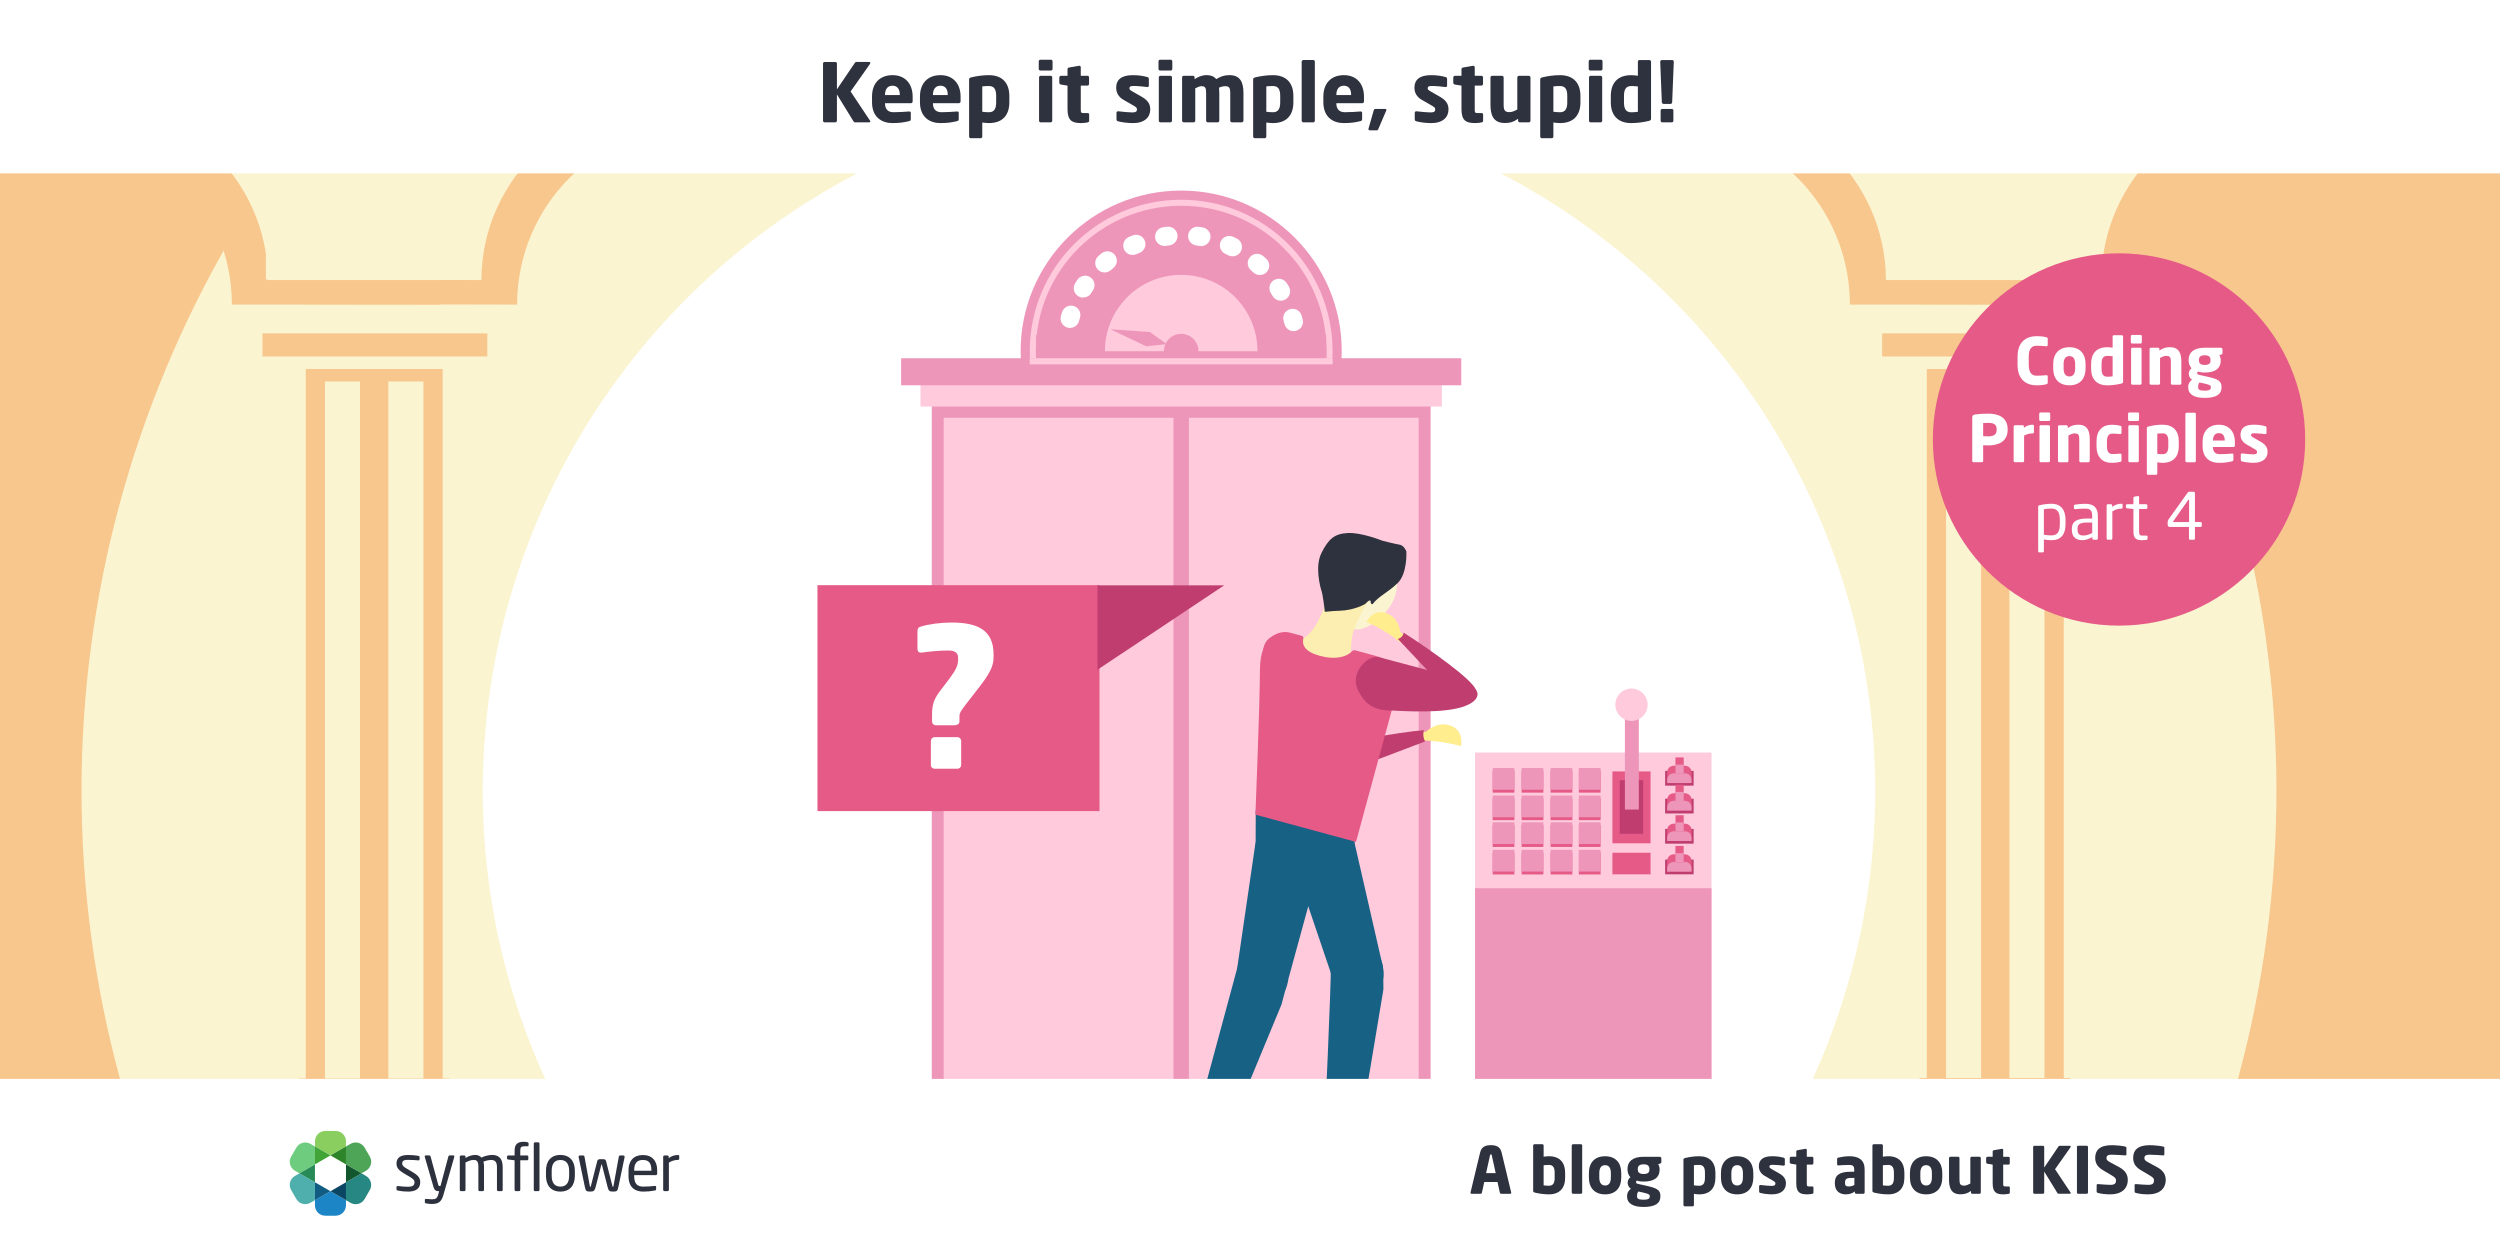 <?xml version="1.0" encoding="UTF-8"?>
<svg id="Layer_1" data-name="Layer 1" xmlns="http://www.w3.org/2000/svg" width="1200" height="600" xmlns:xlink="http://www.w3.org/1999/xlink" viewBox="0 0 1200 600">
  <rect x="0" y="0" width="1200" height="600" fill="#333333" stroke="none"/>
  <defs>
    <clipPath id="clippath">
      <rect width="1200" height="600" fill="none"/>
    </clipPath>
    <clipPath id="clippath-1">
      <rect x="-143.67" y="-95.49" width="584.08" height="762.78" fill="none"/>
    </clipPath>
    <clipPath id="clippath-2">
      <rect x="730.38" y="-95.49" width="837.2" height="776.42" fill="none"/>
    </clipPath>
  </defs>
  <g clip-path="url(#clippath)">
    <g>
      <ellipse cx="553.29" cy="379.56" rx="920.88" ry="487.5" fill="#f7c78d"/>
      <circle cx="565.91" cy="379.56" r="526.78" fill="#fbf4d1"/>
      <circle cx="565.91" cy="379.56" r="334.17" fill="#fff"/>
      <g>
        <g clip-path="url(#clippath-1)">
          <g>
            <rect x="675.51" y="156.35" width="65.72" height="392.94" fill="#f7c78d"/>
            <rect x="684.74" y="183.09" width="16.83" height="392.94" fill="#fbf4d1"/>
            <rect x="715.18" y="183.09" width="16.83" height="392.94" fill="#fbf4d1"/>
            <rect x="665.14" y="163.26" width="85.78" height="13.84" fill="#fbf4d1"/>
            <rect x="654.07" y="157.27" width="107.06" height="13.84" fill="#f7c78d"/>
            <rect x="639.77" y="146.2" width="135.52" height="13.84" fill="#fbf4d1"/>
            <rect x="667.9" y="524.37" width="80.55" height="13.84" fill="#f7c78d"/>
            <rect x="672.05" y="517.45" width="72.22" height="13.84" fill="#f7c78d"/>
            <rect x="146.75" y="156.35" width="65.72" height="392.94" transform="translate(359.23 705.64) rotate(180)" fill="#f7c78d"/>
            <rect x="186.42" y="183.09" width="16.83" height="392.94" transform="translate(389.67 759.13) rotate(180)" fill="#fbf4d1"/>
            <rect x="155.98" y="183.09" width="16.83" height="392.94" transform="translate(328.79 759.13) rotate(180)" fill="#fbf4d1"/>
            <rect x="136.69" y="163.26" width="86.16" height="13.84" transform="translate(359.54 340.36) rotate(180)" fill="#fbf4d1"/>
            <rect x="125.99" y="157.27" width="107.93" height="13.84" transform="translate(359.91 328.37) rotate(180)" fill="#f7c78d"/>
            <rect x="111" y="146.2" width="137.22" height="13.84" transform="translate(359.22 306.23) rotate(180)" fill="#fbf4d1"/>
            <rect x="138.83" y="524.63" width="81.25" height="13.84" transform="translate(358.92 1063.1) rotate(180)" fill="#f7c78d"/>
            <rect x="143.44" y="517.71" width="72.49" height="13.84" transform="translate(359.38 1049.26) rotate(180)" fill="#f7c78d"/>
            <path d="m248.22,146.2h0c0-47.58,38.57-86.15,86.15-86.15h218.06c47.58,0,86.15,38.57,86.15,86.15h0s100.22,0,100.22,0V5.58H146.18v140.4l102.04.23Z" fill="#f7c78d"/>
            <path d="m774.51,146.2h0c0-47.58,38.57-86.15,86.15-86.15h218.06c47.58,0,86.15,38.57,86.15,86.15h0s100.22,0,100.22,0V5.58h-592.63v140.4l102.04.23Z" fill="#f7c78d"/>
            <path d="m-279.06,146.2h0c0-47.58,38.57-86.15,86.15-86.15H25.15c47.58,0,86.15,38.57,86.15,86.15h0s100.22,0,100.22,0V5.58H-381.11v140.4l102.04.23Z" fill="#f7c78d"/>
            <path d="m231.08,134.43h0c0-48.76,41.97-88.28,93.75-88.28h237.3c51.78,0,93.75,39.53,93.75,88.28h0s80.71,0,80.71,0V-9.67H127.63v143.87l103.44.23Z" fill="#fbf4d1"/>
            <path d="m-296.21,134.43h0c0-48.76,41.97-88.28,93.75-88.28H34.85c51.78,0,93.75,39.53,93.75,88.28h0s83.87,0,83.87,0V-9.67H-407.25v143.87l111.05.23Z" fill="#fbf4d1"/>
            <path d="m759.35,134.43h0c0-48.76,41.97-88.28,93.75-88.28h237.3c51.78,0,93.75,39.53,93.75,88.28h0s109.07,0,109.07,0V-9.67h-623.15v143.87l89.28.23Z" fill="#fbf4d1"/>
          </g>
        </g>
        <g clip-path="url(#clippath-2)">
          <g>
            <rect x="924.87" y="156.35" width="65.72" height="392.94" fill="#f7c78d"/>
            <rect x="934.1" y="183.09" width="16.83" height="392.94" fill="#fbf4d1"/>
            <rect x="964.53" y="183.09" width="16.83" height="392.94" fill="#fbf4d1"/>
            <rect x="914.5" y="163.26" width="85.78" height="13.84" fill="#fbf4d1"/>
            <rect x="903.43" y="157.27" width="107.06" height="13.84" fill="#f7c78d"/>
            <rect x="889.13" y="146.2" width="135.52" height="13.84" fill="#fbf4d1"/>
            <rect x="917.26" y="524.37" width="80.55" height="13.84" fill="#f7c78d"/>
            <rect x="921.41" y="517.45" width="72.22" height="13.84" fill="#f7c78d"/>
            <rect x="396.11" y="156.35" width="65.72" height="392.94" transform="translate(857.95 705.64) rotate(180)" fill="#f7c78d"/>
            <rect x="435.78" y="183.09" width="16.83" height="392.94" transform="translate(888.39 759.13) rotate(180)" fill="#fbf4d1"/>
            <rect x="405.34" y="183.09" width="16.83" height="392.94" transform="translate(827.51 759.13) rotate(180)" fill="#fbf4d1"/>
            <rect x="386.05" y="163.26" width="86.16" height="13.84" transform="translate(858.26 340.36) rotate(180)" fill="#fbf4d1"/>
            <rect x="375.35" y="157.27" width="107.93" height="13.84" transform="translate(858.62 328.37) rotate(180)" fill="#f7c78d"/>
            <rect x="360.36" y="146.2" width="137.22" height="13.84" transform="translate(857.94 306.23) rotate(180)" fill="#fbf4d1"/>
            <rect x="388.19" y="524.63" width="81.25" height="13.84" transform="translate(857.63 1063.1) rotate(180)" fill="#f7c78d"/>
            <rect x="392.8" y="517.71" width="72.49" height="13.84" transform="translate(858.09 1049.26) rotate(180)" fill="#f7c78d"/>
            <path d="m497.58,146.2h0c0-47.58,38.57-86.15,86.15-86.15h218.06c47.58,0,86.15,38.57,86.15,86.15h0s100.22,0,100.22,0V5.58H395.53v140.4l102.04.23Z" fill="#f7c78d"/>
            <path d="m1023.87,146.2h0c0-47.58,38.57-86.15,86.15-86.15h218.06c47.58,0,86.15,38.57,86.15,86.15h0s100.22,0,100.22,0V5.58h-592.63v140.4l102.04.23Z" fill="#f7c78d"/>
            <path d="m-29.71,146.2h0c0-47.58,38.57-86.15,86.15-86.15h218.06c47.58,0,86.15,38.57,86.15,86.15h0s100.22,0,100.22,0V5.58H-131.75v140.4l102.04.23Z" fill="#f7c78d"/>
            <path d="m480.43,134.43h0c0-48.76,41.97-88.28,93.75-88.28h237.3c51.78,0,93.75,39.53,93.75,88.28h0s80.71,0,80.71,0V-9.67H376.99v143.87l103.44.23Z" fill="#fbf4d1"/>
            <path d="m-46.85,134.43h0c0-48.76,41.97-88.28,93.75-88.28h237.3c51.78,0,93.75,39.53,93.75,88.28h0s83.87,0,83.87,0V-9.67H-157.89v143.87l111.05.23Z" fill="#fbf4d1"/>
            <path d="m1008.7,134.43h0c0-48.76,41.97-88.28,93.75-88.28h237.3c51.78,0,93.75,39.53,93.75,88.28h0s109.07,0,109.07,0V-9.67h-623.15v143.87l89.28.23Z" fill="#fbf4d1"/>
          </g>
        </g>
        <g>
          <circle cx="566.97" cy="168.55" r="77.07" fill="#ed96b9"/>
          <circle cx="566.97" cy="168.55" r="72.67" fill="#ffcadc"/>
          <circle cx="566.97" cy="168.55" r="69.78" fill="#ed96b9"/>
          <path d="m573.18,228.5c-2.27,0-4.22-1.71-4.48-4.01-.27-2.48,1.51-4.7,3.99-4.98.54-.06,1.08-.13,1.61-.2,2.47-.36,4.75,1.36,5.1,3.82.35,2.47-1.36,4.75-3.82,5.1-.63.09-1.27.17-1.9.24-.17.02-.34.03-.5.03Zm-14.09-.39c-.22,0-.45-.02-.67-.05-.62-.09-1.25-.2-1.86-.3-2.45-.43-4.09-2.77-3.66-5.22.43-2.45,2.77-4.09,5.22-3.66.54.09,1.08.18,1.63.26,2.46.37,4.16,2.66,3.79,5.13-.33,2.24-2.26,3.84-4.45,3.84Zm29.46-3.59c-1.76,0-3.44-1.04-4.16-2.77-.96-2.3.12-4.94,2.41-5.9.49-.21.99-.43,1.48-.65,2.26-1.04,4.94-.04,5.98,2.22,1.04,2.26.04,4.94-2.22,5.98-.58.26-1.17.52-1.75.77-.57.24-1.16.35-1.74.35Zm-44.75-.7c-.6,0-1.2-.12-1.79-.37-.59-.25-1.17-.52-1.74-.79-2.25-1.06-3.22-3.75-2.16-6,1.06-2.25,3.75-3.22,6-2.16.48.23.98.45,1.48.67,2.29.99,3.34,3.64,2.35,5.93-.74,1.7-2.4,2.72-4.14,2.72Zm58.35-7.47c-1.31,0-2.61-.57-3.5-1.66-1.57-1.93-1.28-4.77.65-6.34.42-.34.83-.69,1.25-1.05,1.88-1.63,4.73-1.43,6.36.45,1.63,1.88,1.43,4.73-.45,6.36-.48.42-.97.83-1.46,1.23-.84.68-1.84,1.01-2.84,1.01Zm-71.83-.9c-1.04,0-2.08-.36-2.93-1.08-.48-.41-.97-.84-1.44-1.27-1.84-1.68-1.96-4.53-.28-6.37,1.68-1.84,4.53-1.96,6.37-.28.4.36.8.72,1.21,1.07,1.89,1.62,2.12,4.46.5,6.36-.89,1.04-2.16,1.58-3.43,1.58Zm82.59-10.76c-.88,0-1.77-.26-2.55-.8-2.05-1.41-2.57-4.22-1.15-6.27.31-.45.61-.9.9-1.36,1.35-2.09,4.14-2.7,6.23-1.35,2.09,1.35,2.7,4.14,1.35,6.23-.34.53-.7,1.07-1.06,1.59-.87,1.27-2.28,1.95-3.72,1.95Zm-92.92-1.27c-1.5,0-2.98-.75-3.83-2.12-.33-.54-.67-1.09-.99-1.65-1.25-2.15-.51-4.91,1.64-6.16,2.16-1.25,4.91-.51,6.16,1.64.27.47.55.94.84,1.39,1.32,2.11.67,4.89-1.44,6.21-.74.46-1.57.68-2.38.68Zm99.98-12.95c-.47,0-.94-.07-1.41-.23-2.37-.78-3.66-3.32-2.88-5.69.17-.52.33-1.04.48-1.55.7-2.39,3.21-3.76,5.6-3.06,2.39.7,3.76,3.21,3.06,5.6-.18.61-.37,1.22-.57,1.83-.62,1.9-2.39,3.1-4.28,3.1Zm-106.35-1.6c-1.98,0-3.79-1.31-4.34-3.3-.17-.6-.33-1.23-.48-1.84-.59-2.42.89-4.86,3.31-5.45s4.86.89,5.45,3.31c.13.53.27,1.06.41,1.58.67,2.4-.74,4.88-3.14,5.55-.4.11-.81.17-1.21.17Zm109.09-14.03s-.1,0-.15,0c-2.49-.08-4.44-2.16-4.36-4.65.02-.53.03-1.08.03-1.63v-.13c0-2.49,2.02-4.51,4.51-4.51s4.51,2.02,4.51,4.51v.13c0,.64-.01,1.28-.03,1.91-.08,2.44-2.08,4.37-4.5,4.37Zm-111.23-1.7c-2.49,0-4.51-2.02-4.51-4.51v-.07c0-.6,0-1.22.03-1.83.07-2.49,2.15-4.45,4.64-4.38,2.49.07,4.45,2.15,4.38,4.64-.01.52-.02,1.05-.02,1.57v.07c0,2.49-2.02,4.51-4.51,4.51Zm109.45-14.2c-2,0-3.83-1.34-4.36-3.37-.14-.52-.28-1.05-.44-1.56-.71-2.39.66-4.9,3.04-5.6,2.39-.71,4.9.66,5.6,3.04.18.61.35,1.23.51,1.85.63,2.41-.81,4.87-3.22,5.5-.38.1-.77.15-1.14.15Zm-107.34-1.54c-.4,0-.8-.05-1.2-.16-2.4-.66-3.81-3.14-3.15-5.54.17-.61.35-1.23.53-1.83.74-2.38,3.26-3.71,5.64-2.98,2.38.73,3.71,3.26,2.98,5.64-.16.52-.31,1.04-.46,1.56-.55,2-2.37,3.31-4.35,3.31Zm101.18-13.08c-1.53,0-3.02-.78-3.87-2.18-.28-.46-.57-.92-.86-1.38-1.35-2.09-.75-4.88,1.34-6.23,2.09-1.35,4.88-.75,6.23,1.34.35.53.69,1.08,1.01,1.62,1.29,2.13.6,4.9-1.53,6.19-.73.44-1.53.65-2.32.65Zm-94.86-1.48c-.81,0-1.63-.22-2.37-.68-2.12-1.31-2.77-4.09-1.46-6.21.34-.54.68-1.08,1.04-1.61,1.38-2.07,4.18-2.63,6.25-1.25,2.07,1.38,2.63,4.18,1.25,6.25-.3.45-.59.9-.87,1.36-.85,1.38-2.33,2.13-3.84,2.13Zm84.82-10.82c-1.09,0-2.19-.39-3.05-1.19-.4-.37-.81-.73-1.21-1.08-1.88-1.63-2.09-4.48-.47-6.36,1.63-1.88,4.48-2.09,6.36-.47.48.41.96.84,1.43,1.27,1.83,1.69,1.95,4.54.26,6.37-.89.97-2.1,1.46-3.32,1.46Zm-74.51-1.24c-1.27,0-2.53-.53-3.42-1.57-1.62-1.89-1.41-4.74.48-6.36.49-.42.99-.83,1.48-1.23,1.94-1.56,4.78-1.25,6.34.7,1.56,1.94,1.25,4.78-.7,6.34-.42.33-.83.68-1.24,1.03-.85.73-1.9,1.09-2.94,1.09Zm61.42-7.74c-.67,0-1.35-.15-1.99-.47-.48-.24-.98-.47-1.47-.7-2.27-1.03-3.27-3.71-2.24-5.97,1.03-2.27,3.7-3.27,5.97-2.24.58.27,1.17.54,1.73.82,2.23,1.1,3.15,3.81,2.04,6.04-.79,1.59-2.38,2.51-4.05,2.51Zm-47.97-.66c-1.74,0-3.4-1.01-4.14-2.71-.99-2.28.05-4.94,2.34-5.93.59-.26,1.18-.5,1.77-.74,2.31-.92,4.94.21,5.86,2.52.92,2.31-.21,4.94-2.52,5.86-.5.2-1,.41-1.5.62-.59.26-1.2.38-1.8.38Zm32.88-4.26c-.26,0-.51-.02-.77-.07-.53-.09-1.07-.18-1.61-.25-2.47-.35-4.18-2.63-3.84-5.09.35-2.47,2.62-4.18,5.09-3.84.63.09,1.27.19,1.89.3,2.45.42,4.1,2.76,3.67,5.21-.38,2.19-2.28,3.74-4.44,3.74Zm-17.62-.06c-2.19,0-4.11-1.6-4.45-3.83-.37-2.46,1.32-4.76,3.78-5.13.62-.09,1.25-.18,1.87-.26,2.47-.31,4.73,1.44,5.04,3.91.31,2.47-1.44,4.73-3.91,5.04-.55.07-1.1.15-1.64.23-.23.03-.46.05-.68.05Z" fill="#fff"/>
          <rect x="497.33" y="160.88" width="139.24" height="11.21" fill="#ed96b9"/>
          <circle cx="566.97" cy="168.55" r="36.62" fill="#ffcadc"/>
          <circle cx="566.97" cy="168.55" r="8.3" fill="#ed96b9"/>
          <rect x="447.25" y="186.79" width="239.45" height="360.42" fill="#ed96b9"/>
          <rect x="452.96" y="200.54" width="228.01" height="345.28" fill="#ffcadc"/>
          <rect x="563.28" y="191.89" width="7.39" height="354.4" fill="#ed96b9"/>
          <rect x="441.84" y="182.16" width="250.25" height="12.98" fill="#ffcadc"/>
          <rect x="432.54" y="171.96" width="268.87" height="12.98" fill="#ed96b9"/>
          <rect x="497.33" y="168.59" width="139.24" height="3.5" fill="#ed96b9"/>
          <rect x="494.24" y="171.95" width="145.45" height="2.94" fill="#ffcadc"/>
          <polygon points="532.94 158.02 550.36 166.3 552.17 159.41 532.94 158.02" fill="#ed96b9"/>
          <polygon points="560.06 165.17 550.08 166.22 551.89 159.34 560.06 165.17" fill="#ed96b9"/>
        </g>
        <rect x="-177.75" y="538.47" width="1462.29" height="112.53" fill="#e65a88"/>
        <g>
          <rect x="708.02" y="361.22" width="113.5" height="165.03" fill="#ffcadc"/>
          <rect x="708.02" y="426.35" width="113.5" height="123.28" fill="#ed96b9"/>
          <rect x="773.96" y="370.28" width="18.31" height="34.51" fill="#e65a88"/>
          <rect x="773.96" y="409.31" width="18.31" height="10.37" fill="#e65a88"/>
          <rect x="777.48" y="374.51" width="11.27" height="25.71" fill="#bf3d6f"/>
          <rect x="779.95" y="341.05" width="6.69" height="47.54" fill="#ed96b9"/>
          <circle cx="783.11" cy="338.27" r="7.76" fill="#ffcadc"/>
          <rect x="716.48" y="370.03" width="10.43" height="10.43" fill="#e65a88"/>
          <rect x="716.48" y="383.24" width="10.43" height="10.43" fill="#e65a88"/>
          <rect x="716.48" y="396.1" width="10.43" height="10.43" fill="#e65a88"/>
          <rect x="716.48" y="409.31" width="10.43" height="10.43" fill="#e65a88"/>
          <rect x="730.38" y="370.03" width="10.43" height="10.43" fill="#e65a88"/>
          <rect x="730.38" y="383.24" width="10.43" height="10.43" fill="#e65a88"/>
          <rect x="730.38" y="396.1" width="10.43" height="10.43" fill="#e65a88"/>
          <rect x="730.38" y="409.31" width="10.43" height="10.43" fill="#e65a88"/>
          <rect x="744.29" y="370.03" width="10.43" height="10.43" fill="#e65a88"/>
          <rect x="744.29" y="383.24" width="10.43" height="10.43" fill="#e65a88"/>
          <rect x="744.29" y="396.1" width="10.43" height="10.43" fill="#e65a88"/>
          <rect x="744.29" y="409.31" width="10.43" height="10.43" fill="#e65a88"/>
          <rect x="757.85" y="370.03" width="10.43" height="10.43" fill="#e65a88"/>
          <rect x="757.85" y="383.24" width="10.43" height="10.43" fill="#e65a88"/>
          <rect x="757.85" y="396.1" width="10.43" height="10.43" fill="#e65a88"/>
          <rect x="757.85" y="409.31" width="10.43" height="10.43" fill="#e65a88"/>
          <rect x="716.48" y="368.64" width="10.43" height="10.43" fill="#ed96b9"/>
          <rect x="716.48" y="381.85" width="10.43" height="10.43" fill="#ed96b9"/>
          <rect x="716.48" y="394.71" width="10.43" height="10.43" fill="#ed96b9"/>
          <rect x="716.48" y="407.92" width="10.43" height="10.43" fill="#ed96b9"/>
          <rect x="730.38" y="368.64" width="10.43" height="10.43" fill="#ed96b9"/>
          <rect x="730.38" y="381.85" width="10.43" height="10.43" fill="#ed96b9"/>
          <rect x="730.38" y="394.71" width="10.43" height="10.43" fill="#ed96b9"/>
          <rect x="730.38" y="407.92" width="10.43" height="10.43" fill="#ed96b9"/>
          <rect x="744.29" y="368.64" width="10.43" height="10.43" fill="#ed96b9"/>
          <rect x="744.29" y="381.85" width="10.43" height="10.43" fill="#ed96b9"/>
          <rect x="744.29" y="394.71" width="10.43" height="10.43" fill="#ed96b9"/>
          <rect x="744.29" y="407.92" width="10.43" height="10.43" fill="#ed96b9"/>
          <rect x="757.85" y="368.64" width="10.43" height="10.43" fill="#ed96b9"/>
          <rect x="757.85" y="381.85" width="10.43" height="10.43" fill="#ed96b9"/>
          <rect x="757.85" y="394.71" width="10.43" height="10.43" fill="#ed96b9"/>
          <rect x="757.85" y="407.92" width="10.43" height="10.43" fill="#ed96b9"/>
          <rect x="799.26" y="370.03" width="13.68" height="7.08" fill="#bf3d6f"/>
          <path d="m811.95,372.24h-11.71v-1.55c0-1.73,1.4-3.13,3.13-3.13h5.44c1.73,0,3.13,1.4,3.13,3.13v1.55Z" fill="#e65a88"/>
          <rect x="799.26" y="383.39" width="13.68" height="7.08" fill="#bf3d6f"/>
          <rect x="799.26" y="397.88" width="13.68" height="7.08" fill="#bf3d6f"/>
          <rect x="799.26" y="412.6" width="13.68" height="7.08" fill="#bf3d6f"/>
          <rect x="800.26" y="371.94" width="11.67" height="3.82" fill="#e65a88"/>
          <path d="m811.95,375.87h-11.71v-1.55c0-1.73,1.4-3.13,3.13-3.13h5.44c1.73,0,3.13,1.4,3.13,3.13v1.55Z" fill="#ed96b9"/>
          <path d="m811.95,385.45h-11.71v-1.55c0-1.73,1.4-3.13,3.13-3.13h5.44c1.73,0,3.13,1.4,3.13,3.13v1.55Z" fill="#e65a88"/>
          <rect x="800.26" y="385.15" width="11.67" height="3.82" fill="#e65a88"/>
          <path d="m811.95,389.08h-11.71v-1.55c0-1.73,1.4-3.13,3.13-3.13h5.44c1.73,0,3.13,1.4,3.13,3.13v1.55Z" fill="#ed96b9"/>
          <path d="m811.95,400.05h-11.71v-1.55c0-1.73,1.4-3.13,3.13-3.13h5.44c1.73,0,3.13,1.4,3.13,3.13v1.55Z" fill="#e65a88"/>
          <rect x="800.26" y="399.75" width="11.67" height="3.82" fill="#e65a88"/>
          <path d="m811.95,403.69h-11.71v-1.55c0-1.73,1.4-3.13,3.13-3.13h5.44c1.73,0,3.13,1.4,3.13,3.13v1.55Z" fill="#ed96b9"/>
          <path d="m811.95,414.77h-11.71v-1.55c0-1.73,1.4-3.13,3.13-3.13h5.44c1.73,0,3.13,1.4,3.13,3.13v1.55Z" fill="#e65a88"/>
          <rect x="800.26" y="414.47" width="11.67" height="3.82" fill="#e65a88"/>
          <path d="m811.95,418.4h-11.71v-1.55c0-1.73,1.4-3.13,3.13-3.13h5.44c1.73,0,3.13,1.4,3.13,3.13v1.55Z" fill="#ed96b9"/>
          <rect x="804.21" y="406.03" width="3.94" height="7.88" fill="#e65a88"/>
          <rect x="804.21" y="409.51" width="3.94" height="4.4" fill="#ed96b9"/>
          <rect x="804.23" y="391.31" width="3.94" height="7.88" fill="#e65a88"/>
          <rect x="804.23" y="394.79" width="3.94" height="4.4" fill="#ed96b9"/>
          <rect x="804.23" y="376.65" width="3.94" height="7.88" fill="#e65a88"/>
          <rect x="804.23" y="380.13" width="3.94" height="4.4" fill="#ed96b9"/>
          <rect x="804.23" y="363.56" width="3.94" height="7.88" fill="#e65a88"/>
          <rect x="804.23" y="367.03" width="3.94" height="4.4" fill="#ed96b9"/>
        </g>
        <g>
          <path d="m678.73,351.8c-.57,1.16-.11,2.52,1.03,3.14.12.06.29.14.43.16.75.27,1.57.37,2.38.3,6.33.14,12.58,1.06,18.66,2.73,0,0,1.79-7.37-4.94-9.82s-11.86,3.01-11.86,3.01c0,0-3.64-.46-4.96-.19-.31.1-.58.33-.74.66Z" fill="#ffed8e"/>
          <path d="m683.55,350.48c-.62,1.81-.4,3.75.47,5.42,0,0-37.45,14.38-44.98,16.7-7.53,2.32-13.4-8.69-6.54-12.07,6.92-3.4,39.38-9.25,51.06-10.05Z" fill="#bf3d6f"/>
          <path d="m631.26,357.68c-2.35-14.89-6.63-38.03-8.13-45.94-1.51-7.85-7.9-8.68-12.43-6.29-2.6,1.39-4.76,3.63-4.58,10.23.16,6.56,9.98,40.95,13.93,50.15,1.87,4.36,13.29,5,11.2-8.15Z" fill="#e65a88"/>
          <path d="m638.83,463.92c.06,9.43-3.01,77.08-3.01,77.08l17.21-.11,11-65.93-.05-8.26c-.12-19.42-25.2-11.34-25.14-2.78Z" fill="#176184"/>
          <path d="m619.57,410.27l19.02,56.12c1.73,7.59,9.3,12.34,16.84,10.61,7.71-1.76,9.87-6.29,8.11-14.01l-13.1-57.29c-.7-3.08-3.15-5.45-6.21-6.03-7.82-1.63-27.55-2.04-24.66,10.6Z" fill="#176184"/>
          <path d="m593.81,464.9l-18.81,69.62,16.59,4.42,23.54-56.81,2.11-7.94c5.04-18.75-21.23-17.56-23.44-9.29Z" fill="#176184"/>
          <path d="m602.39,406.22l-8.42,57.68c-1.12,7.7,4.21,14.86,11.87,15.98,7.83,1.14,11.48-2.3,12.62-10.13l15.94-58.24c.46-3.12-8.43-6.13-11.07-7.78-6.71-4.34-19.07-10.34-20.95,2.49Z" fill="#176184"/>
          <path d="m624.1,384.83l.99,31.16c.21,6.57,4.31,11.72,12.22,11.47,7.91-.25,13.5-3.93,13.07-17.55l-.82-25.89s-25.58.94-25.46.81Z" fill="#176184"/>
          <path d="m606.77,385.47c-2.29.07-4.09,1.99-4.02,4.28l-.07,22.96c.21,6.57,5.23,15.69,13.14,15.44,7.91-.25,13.5-3.93,13.07-17.55l-.82-25.93s-14.09.58-21.3.8Z" fill="#176184"/>
          <path d="m640.23,280.6c.09,7.03,4.41,19.18,9.53,21.27,5.11,2.08,18.41-7.15,20.48-18.02,1.97-10.34-2.22-19.48-8.32-19.89-10.43-.66-21.84,5.19-21.69,16.64Z" fill="#fbf4d1"/>
          <path d="m676.01,307.15c-.27,1.18-1.4,1.9-2.6,1.67-.13-.03-.3-.07-.41-.14-.7-.25-1.36-.66-1.9-1.18-4.68-3.63-9.76-6.64-15.16-9.01,0,0,3.04-6.41,9.38-4.22,6.33,2.18,6.84,9.17,6.84,9.17,0,0,2.92,1.81,3.71,2.79.16.26.22.58.15.92Z" fill="#ffed8e"/>
          <path d="m673.75,303.64s-.23,2.45-2.79,3.04c0,0,23.72,25.26,27.06,28.59,4.03,4.04,15,.7,8.9-6.48-6.09-7.18-26.89-21.16-33.18-25.15Z" fill="#bf3d6f"/>
          <path d="m623.84,306.92c6.76-.88,13.57-16.64,15.08-28.44,1.51-11.8,26.54-6.91,19.05,7.31-7.49,14.22-9.21,16.86-9.46,25.25-.16,5.48,0,10.97.51,16.47l-22.87-6.62-3.18-12.46.87-1.5Z" fill="#fcedb1"/>
          <path d="m650.88,404.13l20.6-75.86c1.55-5.65-3.11-11.24-11.27-13.47l-9.55-2.61c-.67-.17-1.37.02-1.81.51-2.35,2.56-7.81,4.17-15.34,2.1-7.54-2.07-8.55-5.33-7.91-8.38.1-.55-.24-1.1-.79-1.24l-5.57-1.49c-4.94-1.34-14.42,1.25-14.46,17.73-.04,16.47-2.19,69.61-2.19,69.61l48.3,13.1Z" fill="#e65a88"/>
          <path d="m635.8,292.54s-.8-6.89-1.44-8.81-3.36-11.86,0-18.43c3.36-6.57,6.09-9.13,12.66-9.45,6.57-.32,16.5,3.69,16.5,3.69,0,0,6.25,1.6,8.33,1.92s3.2,3.2,3.2,3.2c0,0,.64,10.73-4.33,15.38-4.97,4.65-9.13,6.25-11.86,9.93,0,0-.91.32-.96-1.28-.05-1.6-2.56,1.17-2.56,1.17,0,0-4.97,3.1-12.5,3.31s-7,1.23-7.05-.64Z" fill="#2e313e"/>
          <path d="m695.73,324.47l-33.49-8.94c-5.93-1.6-13.91,7.4-10.79,14.83,1.96,4.63,5.5,10.08,14,10.58,10.3.54,27.77,1.52,37.31-1.87,9.54-3.39,9.52-10.17-7.02-14.59Z" fill="#bf3d6f"/>
        </g>
        <g>
          <g>
            <rect x="392.37" y="280.89" width="135.38" height="108.44" transform="translate(920.13 670.22) rotate(180)" fill="#e65a88"/>
            <polygon points="587.62 280.96 526.79 280.96 526.79 321.47 587.62 280.96" fill="#bf3d6f"/>
          </g>
          <path d="m469.83,330.08l-4.14,5.34c-4.14,5.34-5.15,6.44-5.15,8.37v2.58c0,1.1-1.2,1.75-2.21,1.75h-9.2c-1.01,0-1.75-.83-1.75-1.84v-2.48c0-4.78.37-7.54,3.86-12.15l4.42-5.8c3.4-4.51,4.23-6.62,4.23-9.29v-.92c0-2.02-1.29-3.4-4.51-3.4-4.78,0-8.74.46-13.16,1.01h-.28c-1.1,0-1.56-.74-1.56-1.93v-8.19c0-1.29.28-2.02,1.66-2.39,3.96-1.2,9.57-1.93,14.72-1.93,12.7,0,20.15,3.77,20.15,15.27v1.56c0,4.14-1.93,7.82-7.08,14.45Zm-10.31,38.92h-10.86c-1.01,0-1.84-.74-1.84-1.75v-11.59c0-1.01.83-1.84,1.84-1.84h10.86c1.01,0,1.84.83,1.84,1.84v11.59c0,1.01-.83,1.75-1.84,1.75Z" fill="#fff"/>
        </g>
        <path d="m635.82,541l-1.17,14.25,30.44,1.99s4.47-.5,7.11-6.29c1.6-3.49.67-6.56-.33-8.45-.64-1.22-1.82-2.05-3.18-2.26l-3.71-.58c-1.25-.19-2.52-.16-3.75.11l-3.43.75-4.78.36-17.21.11Z" fill="#176184"/>
        <path d="m575.17,533.58l-6.2,10.09,15.88,12.24,20.35.5s5.71-5.46,4.72-13.4c-.99-7.94-15.63-4.22-15.63-4.22l-2.24-2-16.87-3.21Z" fill="#176184"/>
      </g>
    </g>
    <rect x="-132.58" y="-77.16" width="1417.12" height="160.38" fill="#fff"/>
    <rect x="-62.41" y="517.87" width="1361.35" height="138.96" fill="#fff"/>
    <circle cx="1017.13" cy="210.95" r="89.36" fill="#e65a88"/>
    <g>
      <path d="m982.23,184.43c-.65.22-2.45.53-4.62.53-4.71,0-9.18-2.48-9.18-9.86v-3.91c0-7.38,4.46-9.83,9.18-9.83,2.17,0,3.97.31,4.62.53.43.12.68.25.68.68v3.01c0,.37-.19.62-.59.62h-.09c-1.18-.09-2.88-.25-4.59-.25-2.14,0-3.84,1.12-3.84,5.24v3.91c0,4.12,1.71,5.24,3.84,5.24,1.71,0,3.41-.16,4.59-.25h.09c.4,0,.59.25.59.62v3.01c0,.43-.25.59-.68.71Z" fill="#fff"/>
      <path d="m993.32,184.95c-5.02,0-7.78-3.13-7.78-8.06v-2.17c0-4.93,2.76-8.06,7.78-8.06s7.75,3.13,7.75,8.06v2.17c0,4.93-2.73,8.06-7.75,8.06Zm2.76-10.23c0-2.51-.96-3.78-2.76-3.78s-2.79,1.27-2.79,3.78v2.17c0,2.51.99,3.81,2.79,3.81s2.76-1.3,2.76-3.81v-2.17Z" fill="#fff"/>
      <path d="m1018.12,184.15c-1.77.43-4.22.81-6.6.81-5.02,0-7.78-2.92-7.78-7.94v-2.42c0-4.87,2.54-7.94,7.78-7.94.62,0,1.64.09,2.54.22v-5.36c0-.34.28-.62.62-.62h3.75c.34,0,.65.28.65.62v21.73c0,.5-.12.71-.96.9Zm-4.06-13.18c-.74-.09-1.8-.15-2.54-.15-2.2,0-2.76,1.61-2.76,3.78v2.42c0,2.2.56,3.81,2.76,3.81,1.02,0,1.95-.09,2.54-.19v-9.67Z" fill="#fff"/>
      <path d="m1027.45,164.89h-4.03c-.34,0-.62-.28-.62-.62v-2.88c0-.34.28-.62.62-.62h4.03c.34,0,.62.28.62.62v2.88c0,.34-.28.62-.62.62Zm-.12,19.78h-3.78c-.34,0-.62-.28-.62-.62v-16.53c0-.34.28-.62.62-.62h3.78c.34,0,.62.28.62.62v16.53c0,.34-.28.62-.62.62Z" fill="#fff"/>
      <path d="m1046.39,184.67h-3.75c-.34,0-.62-.31-.62-.65v-10.32c0-2.17-.4-2.88-2.29-2.88-.9,0-1.86.43-2.91.99v12.22c0,.34-.28.65-.62.65h-3.75c-.34,0-.65-.31-.65-.65v-16.5c0-.34.28-.62.62-.62h3.47c.34,0,.62.28.62.62v.74c1.71-1.21,3.07-1.61,5.05-1.61,4.5,0,5.49,3.13,5.49,7.04v10.32c0,.34-.31.65-.65.65Z" fill="#fff"/>
      <path d="m1066.23,170.16l-.96.31c.37.56.68,1.55.68,2.29v.25c0,4.03-2.82,5.8-7.66,5.8-1.46,0-2.6-.22-3.22-.46-.34.22-.43.43-.43.71,0,.5.19.71.93.87l3.5.78c5.39,1.18,7.26,2.02,7.26,4.99v.25c0,3.41-2.67,5.05-8.12,5.05-5.15,0-7.88-1.8-7.88-5.05v-.25c0-1.27.53-2.45,1.86-3.47-1.12-.62-1.58-1.86-1.58-2.88,0-1.15.59-2.02,1.36-2.64-.99-.87-1.43-2.45-1.43-3.69v-.25c0-3.5,2.33-5.86,7.75-5.86h7.72c.43,0,.78.37.78.81v1.77c0,.43-.19.56-.56.68Zm-5.02,15.53c0-.59-.4-.99-3.19-1.61l-2.29-.5c-.37.53-.62,1.02-.62,2.11v.25c0,1.05.71,1.58,3.1,1.58,2.54,0,3.01-.65,3.01-1.58v-.25Zm-.16-12.93c0-1.27-.56-2.23-2.76-2.23s-2.82.96-2.82,2.23v.25c0,1.05.46,2.17,2.82,2.17,2.17,0,2.76-.84,2.76-2.17v-.25Z" fill="#fff"/>
      <path d="m954.43,213.81c-.74,0-1.74-.06-2.51-.09v7.53c0,.34-.28.62-.62.62h-4c-.34,0-.62-.25-.62-.59v-20.84c0-1.05.43-1.33,1.4-1.49,1.58-.25,4.06-.4,6.29-.4,4.68,0,9.3,1.64,9.3,7.47v.28c0,5.8-4.62,7.5-9.24,7.5Zm3.97-7.78c0-2.2-1.36-3.07-3.97-3.07-.43,0-2.14.06-2.51.09v6.33c.34.03,2.17.06,2.51.06,2.76,0,3.97-1.02,3.97-3.13v-.28Z" fill="#fff"/>
      <path d="m975.82,208.02h-.25c-1.52,0-2.85.46-4,1.08v12.12c0,.34-.28.65-.62.65h-3.75c-.34,0-.65-.31-.65-.65v-16.5c0-.34.28-.62.62-.62h3.69c.34,0,.62.28.62.62v.62c1.15-.96,2.7-1.49,4.19-1.49.34,0,.62.28.62.62v2.95c0,.28-.19.59-.47.59Z" fill="#fff"/>
      <path d="m983.48,202.09h-4.03c-.34,0-.62-.28-.62-.62v-2.88c0-.34.28-.62.62-.62h4.03c.34,0,.62.28.62.62v2.88c0,.34-.28.62-.62.62Zm-.12,19.78h-3.78c-.34,0-.62-.28-.62-.62v-16.53c0-.34.28-.62.62-.62h3.78c.34,0,.62.28.62.62v16.53c0,.34-.28.62-.62.62Z" fill="#fff"/>
      <path d="m1002.42,221.88h-3.75c-.34,0-.62-.31-.62-.65v-10.32c0-2.17-.4-2.88-2.29-2.88-.9,0-1.86.43-2.91.99v12.22c0,.34-.28.65-.62.65h-3.75c-.34,0-.65-.31-.65-.65v-16.5c0-.34.28-.62.62-.62h3.47c.34,0,.62.28.62.62v.74c1.71-1.21,3.07-1.61,5.05-1.61,4.5,0,5.49,3.13,5.49,7.04v10.32c0,.34-.31.65-.65.65Z" fill="#fff"/>
      <path d="m1017.67,221.69c-.87.22-2.26.47-4.12.47-4.37,0-7.22-2.79-7.22-7.84v-2.6c0-5.05,2.85-7.84,7.22-7.84,1.86,0,3.25.25,4.12.47.46.12.65.25.65.71v2.76c0,.31-.28.53-.59.53h-.06c-1.15-.12-2.02-.22-3.78-.22-1.4,0-2.54.84-2.54,3.6v2.6c0,2.76,1.15,3.6,2.54,3.6,1.77,0,2.64-.09,3.78-.22h.06c.31,0,.59.22.59.53v2.76c0,.47-.19.59-.65.71Z" fill="#fff"/>
      <path d="m1026.13,202.09h-4.03c-.34,0-.62-.28-.62-.62v-2.88c0-.34.28-.62.62-.62h4.03c.34,0,.62.28.62.62v2.88c0,.34-.28.62-.62.62Zm-.12,19.78h-3.78c-.34,0-.62-.28-.62-.62v-16.53c0-.34.28-.62.62-.62h3.78c.34,0,.62.28.62.62v16.53c0,.34-.28.62-.62.62Z" fill="#fff"/>
      <path d="m1038.04,222.15c-.62,0-1.64-.09-2.54-.22v5.36c0,.34-.28.62-.62.62h-3.75c-.34,0-.65-.28-.65-.62v-21.73c0-.5.12-.71.96-.9,1.77-.43,4.22-.81,6.6-.81,5.02,0,7.78,2.92,7.78,7.94v2.42c0,4.87-2.54,7.94-7.78,7.94Zm2.76-10.36c0-2.2-.56-3.78-2.76-3.78-1.02,0-1.95.06-2.54.15v9.67c.74.09,1.8.19,2.54.19,2.2,0,2.76-1.64,2.76-3.81v-2.42Z" fill="#fff"/>
      <path d="m1053.41,221.88h-3.78c-.34,0-.65-.31-.65-.65v-22.51c0-.34.31-.62.65-.62h3.78c.34,0,.59.28.59.62v22.51c0,.34-.25.65-.59.65Z" fill="#fff"/>
      <path d="m1072.11,214.56h-9.89v.06c0,1.77.74,3.38,3.19,3.38,1.95,0,4.71-.15,5.95-.28h.09c.34,0,.59.15.59.5v2.36c0,.5-.12.71-.65.84-1.98.5-3.66.74-6.36.74-3.75,0-7.78-1.98-7.78-7.97v-2.17c0-4.99,2.91-8.15,7.84-8.15s7.66,3.47,7.66,8.15v1.8c0,.46-.25.74-.65.74Zm-4.25-3.22c0-2.29-1.05-3.44-2.79-3.44s-2.85,1.18-2.85,3.44v.12h5.64v-.12Z" fill="#fff"/>
      <path d="m1081.81,222.15c-1.71,0-4.06-.25-5.64-.68-.37-.09-.59-.34-.59-.71v-2.51c0-.31.22-.59.59-.59h.12c1.67.22,4.28.43,5.27.43,1.49,0,1.83-.4,1.83-1.21,0-.46-.28-.81-1.15-1.3l-4.03-2.33c-1.74-.99-2.76-2.57-2.76-4.59,0-3.13,2.08-4.81,6.36-4.81,2.45,0,3.94.31,5.52.71.37.09.59.34.59.71v2.51c0,.37-.22.59-.53.59h-.09c-.9-.12-3.57-.4-5.15-.4-1.21,0-1.64.19-1.64.9,0,.46.34.71.96,1.08l3.84,2.2c2.57,1.49,3.13,3.1,3.13,4.78,0,2.91-2.11,5.21-6.64,5.21Z" fill="#fff"/>
      <path d="m984.69,259.29c-.96,0-2.42-.12-3.63-.34v5.61c0,.31-.25.59-.59.59h-1.58c-.31,0-.56-.25-.56-.59v-21.33c0-.4.09-.59.65-.71,1.64-.4,3.81-.71,5.71-.71,4.62,0,6.76,3.01,6.76,7.66v2.23c0,4.87-2.23,7.6-6.76,7.6Zm4.03-9.83c0-3.26-.96-5.36-4.03-5.36-1.3,0-2.76.16-3.63.31v12.28c1.02.19,2.64.31,3.63.31,3.04,0,4.03-1.98,4.03-5.3v-2.23Z" fill="#fff"/>
      <path d="m1006.36,259.07h-1.43c-.34,0-.62-.28-.62-.62v-.68c-1.49.87-3.04,1.52-4.78,1.52-2.63,0-5.05-1.15-5.05-5.02v-.37c0-3.35,1.95-5.02,7.47-5.02h2.29v-1.24c0-2.6-.9-3.5-3.32-3.5-2.02,0-3.5.12-4.74.25h-.15c-.28,0-.56-.09-.56-.5v-1.08c0-.34.22-.53.65-.59,1.27-.22,2.7-.4,4.81-.4,4.31,0,6.05,2.17,6.05,5.83v10.82c0,.34-.28.62-.62.62Zm-2.11-8.25h-2.29c-3.75,0-4.74.84-4.74,3.04v.37c0,2.23,1.05,2.82,2.85,2.82,1.43,0,2.7-.43,4.19-1.24v-4.99Z" fill="#fff"/>
      <path d="m1018.2,244.16c-1.43,0-2.73.37-4.28,1.3v12.99c0,.31-.28.62-.62.62h-1.52c-.31,0-.59-.28-.59-.62v-15.81c0-.34.25-.62.59-.62h1.46c.34,0,.59.28.59.62v.65c1.55-1.09,2.98-1.49,4.37-1.49.43,0,.65.19.65.56v1.27c0,.34-.22.53-.65.53Z" fill="#fff"/>
      <path d="m1030.29,259.14c-.62.09-1.43.16-2.02.16-2.85,0-4.22-.74-4.22-4.16v-10.82l-3.01-.34c-.34-.03-.59-.22-.59-.56v-.84c0-.34.25-.56.59-.56h3.01v-3.04c0-.31.22-.56.56-.62l1.61-.25h.09c.25,0,.46.22.46.53v3.38h3.35c.34,0,.62.28.62.62v1.05c0,.34-.28.62-.62.62h-3.35v10.82c0,1.71.43,1.95,1.67,1.95h1.74c.43,0,.65.12.65.43v1.08c0,.28-.16.47-.56.53Z" fill="#fff"/>
      <path d="m1056.27,252.94h-2.7v5.52c0,.31-.19.62-.53.62h-1.8c-.34,0-.53-.28-.53-.62v-5.52h-8.96c-.93,0-1.27-.31-1.27-1.21v-1.18c0-.4.09-.77.37-1.15l9.18-12.87c.16-.25.37-.5.9-.5h1.83c.5,0,.81.22.81.68v13.86h2.7c.31,0,.59.22.59.56v1.24c0,.34-.25.56-.59.56Zm-5.52-12.96c0-.12-.03-.19-.12-.19h-.03c-.09,0-.19.09-.25.19l-7.16,10.17c-.06.09-.09.19-.09.25,0,.12.09.19.25.19h7.41v-10.6Z" fill="#fff"/>
    </g>
    <g>
      <path d="m417.56,30.73l-9.28,13.18,9.32,14c.12.16.16.31.16.43,0,.23-.2.39-.55.39h-6.71c-.47,0-.66-.23-.86-.55l-7.92-12.87v12.64c0,.43-.35.78-.78.78h-5.11c-.43,0-.78-.35-.78-.78v-27.46c0-.43.35-.74.78-.74h5.11c.43,0,.78.31.78.74v12.4l8.58-12.68c.2-.31.43-.47.86-.47h5.97c.43,0,.62.19.62.43,0,.16-.08.35-.2.55Z" fill="#2e313e"/>
      <path d="m437.25,49.53h-12.44v.08c0,2.22.94,4.25,4.02,4.25,2.46,0,5.93-.2,7.49-.35h.12c.43,0,.74.19.74.62v2.96c0,.62-.16.9-.82,1.05-2.5.62-4.6.94-8,.94-4.72,0-9.79-2.5-9.79-10.02v-2.73c0-6.28,3.67-10.26,9.87-10.26s9.63,4.37,9.63,10.26v2.26c0,.58-.31.94-.82.94Zm-5.34-4.06c0-2.89-1.33-4.33-3.51-4.33s-3.59,1.48-3.59,4.33v.16h7.1v-.16Z" fill="#2e313e"/>
      <path d="m460.26,49.53h-12.44v.08c0,2.22.94,4.25,4.02,4.25,2.46,0,5.93-.2,7.49-.35h.12c.43,0,.74.19.74.62v2.96c0,.62-.16.9-.82,1.05-2.5.62-4.6.94-8,.94-4.72,0-9.79-2.5-9.79-10.02v-2.73c0-6.28,3.67-10.26,9.87-10.26s9.63,4.37,9.63,10.26v2.26c0,.58-.31.94-.82.94Zm-5.34-4.06c0-2.89-1.33-4.33-3.51-4.33s-3.59,1.48-3.59,4.33v.16h7.1v-.16Z" fill="#2e313e"/>
      <path d="m474.69,59.08c-.78,0-2.07-.12-3.2-.27v6.75c0,.43-.35.78-.78.78h-4.72c-.43,0-.82-.35-.82-.78v-27.34c0-.62.16-.9,1.21-1.13,2.22-.55,5.3-1.01,8.31-1.01,6.32,0,9.79,3.67,9.79,9.98v3.04c0,6.12-3.2,9.98-9.79,9.98Zm3.47-13.03c0-2.77-.7-4.76-3.47-4.76-1.29,0-2.46.08-3.2.19v12.17c.94.12,2.26.23,3.2.23,2.77,0,3.47-2.07,3.47-4.8v-3.04Z" fill="#2e313e"/>
      <path d="m504.45,33.85h-5.07c-.43,0-.78-.35-.78-.78v-3.63c0-.43.35-.78.78-.78h5.07c.43,0,.78.35.78.78v3.63c0,.43-.35.78-.78.78Zm-.16,24.88h-4.76c-.43,0-.78-.35-.78-.78v-20.79c0-.43.35-.78.78-.78h4.76c.43,0,.78.35.78.78v20.79c0,.43-.35.78-.78.78Z" fill="#2e313e"/>
      <path d="m522.04,58.77c-1.17.19-1.95.31-3.08.31-4.29,0-6.55-1.13-6.55-6.67v-11.31l-3.12-.51c-.43-.08-.82-.39-.82-.82v-2.57c0-.43.39-.82.82-.82h3.12v-3.2c0-.43.35-.7.78-.78l4.76-.82h.12c.39,0,.7.27.7.66v4.13h3.2c.43,0,.78.35.78.78v3.16c0,.43-.35.78-.78.78h-3.2v11.35c0,1.56.12,1.83,1.29,1.83h1.91c.51,0,.82.23.82.66v3.04c0,.39-.27.7-.74.78Z" fill="#2e313e"/>
      <path d="m543.76,59.08c-2.15,0-5.11-.31-7.1-.86-.47-.12-.74-.43-.74-.9v-3.16c0-.39.27-.74.74-.74h.16c2.11.27,5.38.55,6.63.55,1.87,0,2.3-.51,2.3-1.52,0-.58-.35-1.01-1.44-1.64l-5.07-2.92c-2.18-1.25-3.47-3.24-3.47-5.77,0-3.94,2.61-6.04,8-6.04,3.08,0,4.95.39,6.94.9.47.12.74.43.74.9v3.16c0,.47-.27.74-.66.74h-.12c-1.13-.16-4.49-.51-6.47-.51-1.52,0-2.07.23-2.07,1.13,0,.59.43.9,1.21,1.37l4.84,2.77c3.24,1.87,3.94,3.9,3.94,6.01,0,3.67-2.65,6.55-8.35,6.55Z" fill="#2e313e"/>
      <path d="m561.93,33.85h-5.07c-.43,0-.78-.35-.78-.78v-3.63c0-.43.35-.78.78-.78h5.07c.43,0,.78.35.78.78v3.63c0,.43-.35.78-.78.78Zm-.16,24.88h-4.76c-.43,0-.78-.35-.78-.78v-20.79c0-.43.35-.78.78-.78h4.76c.43,0,.78.35.78.78v20.79c0,.43-.35.78-.78.78Z" fill="#2e313e"/>
      <path d="m596.02,58.73h-4.72c-.43,0-.78-.39-.78-.82v-13.3c0-2.5-.58-3.24-2.38-3.24-.66,0-1.83.16-3,.7.08.78.12,1.68.12,2.54v13.3c0,.43-.35.82-.78.82h-4.72c-.43,0-.82-.39-.82-.82v-13.3c0-2.5-.47-3.24-2.26-3.24-.74,0-1.76.39-2.96,1.01v15.52c0,.43-.35.82-.78.82h-4.72c-.43,0-.82-.39-.82-.82v-20.75c0-.43.35-.78.78-.78h4.45c.43,0,.78.35.78.78v.86c1.64-1.09,3.51-1.95,5.77-1.95,2.07,0,3.51.58,4.6,1.91,2.26-1.29,3.82-1.91,6.36-1.91,5.15,0,6.71,3.43,6.71,8.54v13.3c0,.43-.39.82-.82.82Z" fill="#2e313e"/>
      <path d="m611.03,59.08c-.78,0-2.07-.12-3.2-.27v6.75c0,.43-.35.78-.78.78h-4.72c-.43,0-.82-.35-.82-.78v-27.34c0-.62.16-.9,1.21-1.13,2.22-.55,5.3-1.01,8.31-1.01,6.32,0,9.79,3.67,9.79,9.98v3.04c0,6.12-3.2,9.98-9.79,9.98Zm3.47-13.03c0-2.77-.7-4.76-3.47-4.76-1.29,0-2.46.08-3.2.19v12.17c.94.12,2.26.23,3.2.23,2.77,0,3.47-2.07,3.47-4.8v-3.04Z" fill="#2e313e"/>
      <path d="m630.38,58.73h-4.76c-.43,0-.82-.39-.82-.82v-28.32c0-.43.39-.78.82-.78h4.76c.43,0,.74.35.74.78v28.32c0,.43-.31.82-.74.82Z" fill="#2e313e"/>
      <path d="m653.89,49.53h-12.44v.08c0,2.22.94,4.25,4.02,4.25,2.46,0,5.93-.2,7.49-.35h.12c.43,0,.74.19.74.62v2.96c0,.62-.16.9-.82,1.05-2.5.62-4.6.94-8,.94-4.72,0-9.79-2.5-9.79-10.02v-2.73c0-6.28,3.67-10.26,9.87-10.26s9.63,4.37,9.63,10.26v2.26c0,.58-.31.94-.82.94Zm-5.34-4.06c0-2.89-1.33-4.33-3.51-4.33s-3.59,1.48-3.59,4.33v.16h7.1v-.16Z" fill="#2e313e"/>
      <path d="m665.4,53.04l-3.74,8.74c-.19.43-.31.78-.74.78h-3.43c-.35,0-.66-.27-.66-.58,0-.08.04-.12.04-.2l2.5-8.74c.12-.47.35-.74.78-.74h4.76c.35,0,.58.19.58.47,0,.08-.04.2-.08.27Z" fill="#2e313e"/>
      <path d="m686.92,59.08c-2.15,0-5.11-.31-7.1-.86-.47-.12-.74-.43-.74-.9v-3.16c0-.39.27-.74.74-.74h.16c2.11.27,5.38.55,6.63.55,1.87,0,2.3-.51,2.3-1.52,0-.58-.35-1.01-1.44-1.64l-5.07-2.92c-2.18-1.25-3.47-3.24-3.47-5.77,0-3.94,2.61-6.04,8-6.04,3.08,0,4.95.39,6.94.9.47.12.74.43.74.9v3.16c0,.47-.27.74-.66.74h-.12c-1.13-.16-4.49-.51-6.47-.51-1.52,0-2.07.23-2.07,1.13,0,.59.43.9,1.21,1.37l4.84,2.77c3.24,1.87,3.94,3.9,3.94,6.01,0,3.67-2.65,6.55-8.35,6.55Z" fill="#2e313e"/>
      <path d="m711.14,58.77c-1.17.19-1.95.31-3.08.31-4.29,0-6.55-1.13-6.55-6.67v-11.31l-3.12-.51c-.43-.08-.82-.39-.82-.82v-2.57c0-.43.39-.82.82-.82h3.12v-3.2c0-.43.35-.7.78-.78l4.76-.82h.12c.39,0,.7.27.7.66v4.13h3.2c.43,0,.78.35.78.78v3.16c0,.43-.35.78-.78.78h-3.2v11.35c0,1.56.12,1.83,1.29,1.83h1.91c.51,0,.82.23.82.66v3.04c0,.39-.27.7-.74.78Z" fill="#2e313e"/>
      <path d="m733.84,58.73h-4.37c-.43,0-.78-.35-.78-.78v-.94c-2.15,1.52-3.86,2.03-6.36,2.03-5.66,0-6.9-3.94-6.9-8.85v-12.99c0-.43.39-.82.82-.82h4.72c.43,0,.78.39.78.82v12.99c0,2.73.51,3.63,2.89,3.63,1.13,0,2.34-.55,3.67-1.25v-15.37c0-.43.35-.82.78-.82h4.72c.43,0,.82.39.82.82v20.75c0,.43-.35.78-.78.78Z" fill="#2e313e"/>
      <path d="m748.82,59.08c-.78,0-2.07-.12-3.2-.27v6.75c0,.43-.35.78-.78.78h-4.72c-.43,0-.82-.35-.82-.78v-27.34c0-.62.16-.9,1.21-1.13,2.22-.55,5.3-1.01,8.31-1.01,6.32,0,9.79,3.67,9.79,9.98v3.04c0,6.12-3.2,9.98-9.79,9.98Zm3.47-13.03c0-2.77-.7-4.76-3.47-4.76-1.29,0-2.46.08-3.2.19v12.17c.94.12,2.26.23,3.2.23,2.77,0,3.47-2.07,3.47-4.8v-3.04Z" fill="#2e313e"/>
      <path d="m768.43,33.85h-5.07c-.43,0-.78-.35-.78-.78v-3.63c0-.43.35-.78.78-.78h5.07c.43,0,.78.35.78.78v3.63c0,.43-.35.78-.78.78Zm-.16,24.88h-4.76c-.43,0-.78-.35-.78-.78v-20.79c0-.43.35-.78.78-.78h4.76c.43,0,.78.35.78.78v20.79c0,.43-.35.78-.78.78Z" fill="#2e313e"/>
      <path d="m791.29,58.07c-2.22.55-5.3,1.01-8.31,1.01-6.32,0-9.79-3.67-9.79-9.98v-3.04c0-6.12,3.2-9.98,9.79-9.98.78,0,2.07.12,3.2.27v-6.75c0-.43.35-.78.78-.78h4.72c.43,0,.82.35.82.78v27.34c0,.62-.16.9-1.21,1.13Zm-5.11-16.58c-.94-.12-2.26-.19-3.2-.19-2.77,0-3.47,2.03-3.47,4.76v3.04c0,2.77.7,4.8,3.47,4.8,1.29,0,2.46-.12,3.2-.23v-12.17Z" fill="#2e313e"/>
      <path d="m803.42,29.6l-.78,19.46c0,.43-.35.82-.78.82h-3.32c-.43,0-.86-.39-.86-.82l-.78-19.46v-.04c0-.39.43-.74.86-.74h4.88c.43,0,.78.35.78.74v.04Zm-.94,29.13h-4.6c-.43,0-.78-.35-.78-.78v-4.91c0-.43.35-.74.78-.74h4.6c.43,0,.74.31.74.74v4.91c0,.43-.31.78-.74.78Z" fill="#2e313e"/>
    </g>
    <g>
      <path d="m724.88,573.01h-4.34c-.31,0-.56-.25-.62-.56l-1.12-5.08h-6.36l-1.12,5.08c-.06.31-.31.56-.62.56h-4.34c-.31,0-.53-.19-.53-.5,0-.03.03-.09.03-.16l4.62-19.22c.71-2.98,3.01-3.44,5.15-3.44s4.4.46,5.12,3.44l4.62,19.22c0,.06.03.12.03.16,0,.31-.22.5-.53.5Zm-8.84-18.45c-.06-.31-.12-.47-.4-.47s-.37.15-.43.47l-1.89,8.56h4.62l-1.89-8.56Z" fill="#2e313e"/>
      <path d="m743.48,573.29c-2.39,0-4.84-.37-6.6-.81-.84-.19-.96-.4-.96-.9v-21.73c0-.34.31-.62.65-.62h3.75c.34,0,.62.28.62.62v5.36c.9-.12,1.92-.22,2.54-.22,5.24,0,7.78,3.07,7.78,7.94v2.42c0,5.02-2.76,7.94-7.78,7.94Zm2.76-10.36c0-2.17-.56-3.78-2.76-3.78-.74,0-1.8.06-2.54.15v9.67c.59.09,1.52.19,2.54.19,2.2,0,2.76-1.61,2.76-3.81v-2.42Z" fill="#2e313e"/>
      <path d="m758.86,573.01h-3.78c-.34,0-.65-.31-.65-.65v-22.51c0-.34.31-.62.65-.62h3.78c.34,0,.59.28.59.62v22.51c0,.34-.25.65-.59.65Z" fill="#2e313e"/>
      <path d="m770.45,573.29c-5.02,0-7.78-3.13-7.78-8.06v-2.17c0-4.93,2.76-8.06,7.78-8.06s7.75,3.13,7.75,8.06v2.17c0,4.93-2.73,8.06-7.75,8.06Zm2.76-10.23c0-2.51-.96-3.78-2.76-3.78s-2.79,1.27-2.79,3.78v2.17c0,2.51.99,3.81,2.79,3.81s2.76-1.3,2.76-3.81v-2.17Z" fill="#2e313e"/>
      <path d="m796.89,558.5l-.96.31c.37.56.68,1.55.68,2.29v.25c0,4.03-2.82,5.8-7.66,5.8-1.46,0-2.6-.22-3.22-.46-.34.22-.43.43-.43.71,0,.5.19.71.93.87l3.5.78c5.4,1.18,7.26,2.02,7.26,4.99v.25c0,3.41-2.67,5.05-8.12,5.05-5.15,0-7.88-1.8-7.88-5.05v-.25c0-1.27.53-2.45,1.86-3.47-1.12-.62-1.58-1.86-1.58-2.88,0-1.15.59-2.02,1.36-2.64-.99-.87-1.43-2.45-1.43-3.69v-.25c0-3.5,2.33-5.86,7.75-5.86h7.72c.43,0,.78.37.78.81v1.77c0,.43-.19.56-.56.68Zm-5.02,15.53c0-.59-.4-.99-3.19-1.61l-2.29-.5c-.37.53-.62,1.02-.62,2.11v.25c0,1.05.71,1.58,3.1,1.58,2.54,0,3.01-.65,3.01-1.58v-.25Zm-.16-12.93c0-1.27-.56-2.23-2.76-2.23s-2.82.96-2.82,2.23v.25c0,1.05.46,2.17,2.82,2.17,2.17,0,2.76-.84,2.76-2.17v-.25Z" fill="#2e313e"/>
      <path d="m815.62,573.29c-.62,0-1.64-.09-2.54-.22v5.36c0,.34-.28.62-.62.62h-3.75c-.34,0-.65-.28-.65-.62v-21.73c0-.5.12-.71.96-.9,1.77-.43,4.22-.81,6.6-.81,5.02,0,7.78,2.92,7.78,7.94v2.42c0,4.87-2.54,7.94-7.78,7.94Zm2.76-10.36c0-2.2-.56-3.78-2.76-3.78-1.02,0-1.95.06-2.54.15v9.67c.74.09,1.8.19,2.54.19,2.2,0,2.76-1.64,2.76-3.81v-2.42Z" fill="#2e313e"/>
      <path d="m833.84,573.29c-5.02,0-7.78-3.13-7.78-8.06v-2.17c0-4.93,2.76-8.06,7.78-8.06s7.75,3.13,7.75,8.06v2.17c0,4.93-2.73,8.06-7.75,8.06Zm2.76-10.23c0-2.51-.96-3.78-2.76-3.78s-2.79,1.27-2.79,3.78v2.17c0,2.51.99,3.81,2.79,3.81s2.76-1.3,2.76-3.81v-2.17Z" fill="#2e313e"/>
      <path d="m850.61,573.29c-1.71,0-4.06-.25-5.64-.68-.37-.09-.59-.34-.59-.71v-2.51c0-.31.22-.59.59-.59h.12c1.67.22,4.28.43,5.27.43,1.49,0,1.83-.4,1.83-1.21,0-.46-.28-.81-1.15-1.3l-4.03-2.33c-1.74-.99-2.76-2.57-2.76-4.59,0-3.13,2.08-4.81,6.36-4.81,2.45,0,3.94.31,5.52.71.37.09.59.34.59.71v2.51c0,.37-.22.59-.53.59h-.09c-.9-.12-3.57-.4-5.15-.4-1.21,0-1.64.19-1.64.9,0,.46.34.71.96,1.08l3.84,2.2c2.57,1.49,3.13,3.1,3.13,4.78,0,2.91-2.11,5.21-6.63,5.21Z" fill="#2e313e"/>
      <path d="m869.87,573.04c-.93.15-1.55.25-2.45.25-3.41,0-5.21-.9-5.21-5.3v-8.99l-2.48-.4c-.34-.06-.65-.31-.65-.65v-2.05c0-.34.31-.65.65-.65h2.48v-2.54c0-.34.28-.56.62-.62l3.78-.65h.09c.31,0,.56.22.56.53v3.29h2.54c.34,0,.62.28.62.62v2.51c0,.34-.28.62-.62.62h-2.54v9.02c0,1.24.09,1.46,1.02,1.46h1.52c.4,0,.65.19.65.53v2.42c0,.31-.22.56-.59.62Z" fill="#2e313e"/>
      <path d="m894.42,573.01h-3.47c-.34,0-.62-.28-.62-.62v-.5c-1.21.87-2.45,1.4-4.31,1.4-2.7,0-5.3-1.3-5.3-5.33v-.28c0-3.63,2.33-5.24,7.63-5.24h1.67v-1.12c0-1.77-.87-2.14-2.33-2.14-1.98,0-4.19.12-5.15.22h-.16c-.31,0-.56-.16-.56-.56v-2.51c0-.34.22-.59.59-.68,1.15-.28,3.32-.65,5.36-.65,4.46,0,7.26,1.8,7.26,6.33v11.07c0,.34-.28.62-.62.62Zm-4.31-7.6h-1.77c-2.17,0-2.73.74-2.73,2.26v.28c0,1.3.65,1.55,1.95,1.55.93,0,1.8-.31,2.54-.68v-3.41Z" fill="#2e313e"/>
      <path d="m906.32,573.29c-2.39,0-4.84-.37-6.6-.81-.84-.19-.96-.4-.96-.9v-21.73c0-.34.31-.62.65-.62h3.75c.34,0,.62.28.62.62v5.36c.9-.12,1.92-.22,2.54-.22,5.24,0,7.78,3.07,7.78,7.94v2.42c0,5.02-2.76,7.94-7.78,7.94Zm2.76-10.36c0-2.17-.56-3.78-2.76-3.78-.74,0-1.8.06-2.54.15v9.67c.59.09,1.52.19,2.54.19,2.2,0,2.76-1.61,2.76-3.81v-2.42Z" fill="#2e313e"/>
      <path d="m924.55,573.29c-5.02,0-7.78-3.13-7.78-8.06v-2.17c0-4.93,2.76-8.06,7.78-8.06s7.75,3.13,7.75,8.06v2.17c0,4.93-2.73,8.06-7.75,8.06Zm2.76-10.23c0-2.51-.96-3.78-2.76-3.78s-2.79,1.27-2.79,3.78v2.17c0,2.51.99,3.81,2.79,3.81s2.76-1.3,2.76-3.81v-2.17Z" fill="#2e313e"/>
      <path d="m950.16,573.01h-3.47c-.34,0-.62-.28-.62-.62v-.74c-1.71,1.21-3.07,1.61-5.05,1.61-4.5,0-5.49-3.13-5.49-7.04v-10.33c0-.34.31-.65.65-.65h3.75c.34,0,.62.31.62.65v10.33c0,2.17.4,2.88,2.29,2.88.9,0,1.86-.43,2.92-.99v-12.22c0-.34.28-.65.62-.65h3.75c.34,0,.65.31.65.65v16.5c0,.34-.28.62-.62.62Z" fill="#2e313e"/>
      <path d="m964.14,573.04c-.93.15-1.55.25-2.45.25-3.41,0-5.21-.9-5.21-5.3v-8.99l-2.48-.4c-.34-.06-.65-.31-.65-.65v-2.05c0-.34.31-.65.65-.65h2.48v-2.54c0-.34.28-.56.62-.62l3.78-.65h.09c.31,0,.56.22.56.53v3.29h2.54c.34,0,.62.28.62.62v2.51c0,.34-.28.62-.62.62h-2.54v9.02c0,1.24.09,1.46,1.02,1.46h1.52c.4,0,.65.19.65.53v2.42c0,.31-.22.56-.59.62Z" fill="#2e313e"/>
      <path d="m993.8,550.75l-7.38,10.48,7.41,11.13c.09.12.12.25.12.34,0,.19-.16.31-.43.31h-5.33c-.37,0-.53-.19-.68-.43l-6.29-10.23v10.05c0,.34-.28.62-.62.62h-4.06c-.34,0-.62-.28-.62-.62v-21.83c0-.34.28-.59.62-.59h4.06c.34,0,.62.25.62.59v9.86l6.82-10.08c.16-.25.34-.37.68-.37h4.74c.34,0,.5.15.5.34,0,.12-.06.28-.16.43Z" fill="#2e313e"/>
      <path d="m1001.64,573.01h-4.15c-.34,0-.56-.28-.56-.62v-21.83c0-.34.22-.59.56-.59h4.15c.34,0,.59.25.59.59v21.83c0,.34-.25.62-.59.62Z" fill="#2e313e"/>
      <path d="m1012.87,573.29c-2.45,0-4.28-.28-5.86-.68-.31-.09-.62-.28-.62-.62v-3.04c0-.43.25-.59.56-.59h.09c1.27.12,4.68.37,5.89.37,2.14,0,2.76-.68,2.76-2.17,0-.9-.43-1.4-2.05-2.36l-4.28-2.54c-2.88-1.71-3.66-3.66-3.66-5.92,0-3.41,1.92-6.05,7.94-6.05,2.26,0,5.39.37,6.57.68.25.06.47.22.47.56v3.13c0,.28-.12.53-.53.53h-.06c-.87-.06-4.46-.34-6.57-.34-1.77,0-2.42.53-2.42,1.64,0,.87.4,1.27,2.08,2.17l3.97,2.14c3.22,1.74,4.19,3.78,4.19,6.29,0,3.29-2.17,6.79-8.46,6.79Z" fill="#2e313e"/>
      <path d="m1031.09,573.29c-2.45,0-4.28-.28-5.86-.68-.31-.09-.62-.28-.62-.62v-3.04c0-.43.25-.59.56-.59h.09c1.27.12,4.68.37,5.89.37,2.14,0,2.76-.68,2.76-2.17,0-.9-.43-1.4-2.05-2.36l-4.28-2.54c-2.88-1.71-3.66-3.66-3.66-5.92,0-3.41,1.92-6.05,7.94-6.05,2.26,0,5.4.37,6.57.68.25.06.46.22.46.56v3.13c0,.28-.12.53-.53.53h-.06c-.87-.06-4.46-.34-6.57-.34-1.77,0-2.42.53-2.42,1.64,0,.87.4,1.27,2.08,2.17l3.97,2.14c3.22,1.74,4.19,3.78,4.19,6.29,0,3.29-2.17,6.79-8.46,6.79Z" fill="#2e313e"/>
    </g>
    <g id="Ebene_1" data-name="Ebene 1">
      <path d="m195.9,571.96c-1.65.01-3.3-.14-4.92-.47-.4-.1-.66-.28-.66-.62v-1.09c.02-.28.26-.49.54-.47,0,0,.02,0,.02,0h.12c1.49.19,3.77.34,4.89.34,2.03,0,3.08-.53,3.08-2.21,0-.93-.56-1.52-2.33-2.59l-3.15-1.86c-1.9-1.15-3.18-2.49-3.18-4.45,0-3.24,2.43-4.14,5.64-4.14,1.63,0,3.25.13,4.86.4.4.06.59.28.59.62v1.03c.03.26-.16.5-.42.53-.04,0-.07,0-.11,0h-.1c-1.09-.1-3.08-.25-4.83-.25s-2.89.22-2.89,1.81c0,.93.71,1.52,2.15,2.38l3.08,1.84c2.59,1.52,3.43,2.86,3.43,4.7,0,3.18-2.33,4.51-5.82,4.51Z" fill="#2d303d"/>
      <path d="m218.05,555.36l-5.14,17.94c-.96,3.36-2.12,4.61-5.7,4.61-.88,0-1.76-.1-2.62-.28-.37-.1-.66-.19-.66-.5v-1.15c0-.34.25-.5.59-.5h.08c.69.06,2.08.19,2.78.19,1.78,0,2.55-.47,3.08-2.65l.31-1.28h-.44c-.93,0-1.74-.22-2.3-2.15l-4.13-14.24c-.03-.07-.04-.14-.03-.22-.02-.28.19-.51.47-.53.03,0,.06,0,.09,0h1.71c.26.04.48.24.53.5l3.67,13.5c.15.62.37.69.59.69h.5l3.8-14.23c.07-.27.31-.46.59-.47h1.74c.27-.01.49.19.51.46,0,.03,0,.06,0,.09,0,.07,0,.14-.03.21Z" fill="#2d303d"/>
      <path d="m240.67,571.75h-1.51c-.34,0-.62-.28-.62-.62h0v-11.03c0-2.62-1.22-3.33-2.84-3.33-1.25.07-2.49.35-3.65.84.2.79.3,1.61.28,2.43v11.09c.02.33-.23.61-.56.62,0,0,0,0,0,0h-1.63c-.31-.03-.55-.31-.52-.62,0,0,0,0,0,0v-11.09c0-2.71-.79-3.27-2.38-3.27-1.12,0-2.49.56-3.8,1.22v13.14c.02.33-.23.61-.56.62,0,0,0,0,0,0h-1.65c-.31-.02-.55-.3-.53-.61,0,0,0,0,0-.01v-15.88c-.01-.33.24-.61.58-.62,0,0,.01,0,.02,0h1.56c.33,0,.6.28.59.61,0,0,0,.01,0,.02v.59c1.34-.9,2.91-1.41,4.52-1.48,1.34,0,2.33.37,3.11,1.27,1.61-.79,3.37-1.22,5.16-1.27,2.8,0,5.05,1.4,5.05,5.73v11.04c0,.34-.27.62-.62.62Z" fill="#2d303d"/>
      <path d="m253.12,550.22h-1.49c-1.47,0-1.9.44-1.9,2.15v2.24h3.27c.31-.01.58.23.59.54,0,0,0,.01,0,.02v1.22c0,.3-.25.54-.55.53-.01,0-.03,0-.04,0h-3.27v14.2c0,.33-.26.6-.59.62h-1.52c-.34-.01-.61-.28-.62-.62v-14.2l-3.02-.34c-.32,0-.58-.24-.59-.56v-.84c0-.31.26-.56.58-.56,0,0,.01,0,.02,0h3.02v-2.24c0-3.33,1.62-4.33,4.37-4.33.59,0,1.17.05,1.74.19.34.1.59.22.59.5v1.03c0,.35-.24.47-.57.47Z" fill="#2d303d"/>
      <path d="m258.39,571.75h-1.62c-.33-.02-.58-.3-.56-.62v-22.21c-.02-.31.22-.58.54-.59,0,0,.02,0,.02,0h1.62c.31,0,.56.26.56.58,0,0,0,.01,0,.02v22.21c.02.33-.23.61-.56.62h0Z" fill="#2d303d"/>
      <path d="m268.98,571.96c-4.58,0-6.91-3.02-6.91-7.6v-2.38c0-4.58,2.33-7.6,6.91-7.6s6.95,3.02,6.95,7.6v2.38c0,4.58-2.37,7.6-6.95,7.6Zm4.21-9.97c0-3.18-1.28-5.2-4.21-5.2s-4.17,1.99-4.17,5.2v2.38c0,3.18,1.25,5.2,4.17,5.2s4.21-1.99,4.21-5.2v-2.38Z" fill="#2d303d"/>
      <path d="m299.83,555.36l-3.02,14.45c-.4,1.96-.75,2.15-2.62,2.15-1.62,0-2.06-.28-2.55-2.24l-2.71-10.59q-.06-.22-.15-.22c-.09,0-.1,0-.15.22l-2.71,10.59c-.47,1.81-.93,2.24-2.55,2.24-1.87,0-2.21-.22-2.62-2.15l-3.02-14.45v-.12c0-.33.26-.61.59-.62h1.68c.27.02.49.23.53.5l2.59,14.2c.06.37.15.37.25.37s.19-.1.25-.37l3.05-11.96c.1-.59.65-1,1.25-.93h1.74c.6-.07,1.15.34,1.25.93l3.05,11.96c.06.28.15.37.25.37s.19,0,.25-.37l2.59-14.2c.03-.26.24-.47.5-.49h1.68c.33.01.59.29.59.62l.02.12Z" fill="#2d303d"/>
      <path d="m314.84,564.05h-10.43v.44c0,3.71,1.47,5.08,4.33,5.08,1.86,0,3.72-.11,5.56-.34h.15c.24-.03.46.14.49.38,0,.02,0,.04,0,.06v1.06c0,.4-.12.62-.62.71-1.83.36-3.69.54-5.56.53-3.57,0-7.07-1.68-7.07-7.47v-2.8c0-4.46,2.46-7.29,6.91-7.29s6.85,2.87,6.85,7.29v1.68c-.03.41-.25.68-.62.68Zm-2.18-2.38c0-3.52-1.34-4.89-4.08-4.89s-4.17,1.52-4.17,4.89v.28h8.25v-.28Z" fill="#2d303d"/>
      <path d="m325.36,556.76c-1.53.01-3.02.47-4.3,1.31v13.05c-.01.34-.28.61-.62.62h-1.52c-.33-.01-.59-.29-.59-.62v-15.88c-.01-.33.24-.61.58-.62,0,0,.01,0,.02,0h1.47c.33,0,.59.28.58.61,0,0,0,0,0,0v.66c1.27-.95,2.81-1.48,4.39-1.49.44,0,.66.19.66.56v1.27c0,.34-.21.53-.65.53Z" fill="#2d303d"/>
      <polygon points="158.62 554.6 158.62 554.6 158.62 554.6 151.18 558.9 151.18 567.49 158.62 571.79 166.07 567.49 166.07 558.9 158.62 554.6" fill="none"/>
      <path d="m173.52,563.2l2.16-1.25c2.38-1.37,3.2-4.4,1.83-6.78,0,0,0-.01-.01-.02l-2.48-4.28c-1.37-2.37-4.4-3.19-6.78-1.82,0,0,0,0,0,0l-2.16,1.25v8.6l7.45,4.3Z" fill="#4ea558"/>
      <path d="m158.62,571.79h0l-7.45,4.3h0v2.49c0,2.74,2.22,4.96,4.96,4.96h4.96c2.74,0,4.97-2.22,4.97-4.96,0,0,0,0,0,0v-2.49h0l-7.45-4.3Z" fill="#1c85c5"/>
      <path d="m151.18,558.9v-8.6l-2.16-1.25c-2.37-1.37-5.41-.55-6.78,1.82l-2.48,4.28c-1.38,2.37-.58,5.41,1.79,6.79,0,0,.01,0,.02.01l2.16,1.25h0l7.45-4.3Z" fill="#6dcc7e"/>
      <polygon points="158.62 554.6 158.62 554.6 151.18 558.9 151.18 567.49 151.18 567.49 151.18 558.9 158.62 554.6" fill="#6dcc7e"/>
      <polygon points="151.18 567.49 158.62 571.79 158.62 571.79 151.18 567.49 151.18 567.49" fill="#4eafac"/>
      <path d="m143.73,563.2h0l-2.16,1.24c-2.37,1.37-3.19,4.41-1.82,6.78,0,0,0,0,0,0l2.48,4.3c1.37,2.37,4.41,3.18,6.78,1.81l2.16-1.25h0v-8.6l-7.44-4.3Z" fill="#4eafac"/>
      <polygon points="151.18 567.49 151.18 576.09 158.62 571.79 151.18 567.49" fill="#115c83"/>
      <polygon points="151.18 567.49 151.18 567.49 151.18 567.49 151.18 558.9 143.73 563.2 143.73 563.2 143.73 563.2 151.18 567.49" fill="#288b57"/>
      <path d="m175.68,564.44l-2.16-1.24-7.45,4.3-7.45,4.3h0l7.45-4.3v8.6l2.16,1.25c2.37,1.37,5.41.56,6.78-1.82h0s2.48-4.3,2.48-4.3c1.37-2.37.56-5.41-1.82-6.78,0,0,0,0,0,0Z" fill="#278782"/>
      <polygon points="166.07 567.49 173.52 563.2 166.07 558.9 166.07 567.49" fill="#12562e"/>
      <polygon points="158.62 571.79 166.07 576.09 166.07 576.09 166.07 567.49 158.62 571.79" fill="#0a4663"/>
      <path d="m158.62,554.6h0l7.45-4.3v-2.49c0-2.74-2.22-4.96-4.96-4.96,0,0,0,0,0,0h-4.96c-2.74,0-4.96,2.22-4.96,4.96v2.49h0l7.45,4.3Z" fill="#89ce5f"/>
      <polygon points="166.07 558.9 166.07 550.3 158.62 554.6 166.07 558.9" fill="#2e8428"/>
      <polygon points="158.62 554.6 151.18 550.3 151.18 550.3 151.18 558.9 158.62 554.6" fill="#40a437"/>
    </g>
  </g>
</svg>